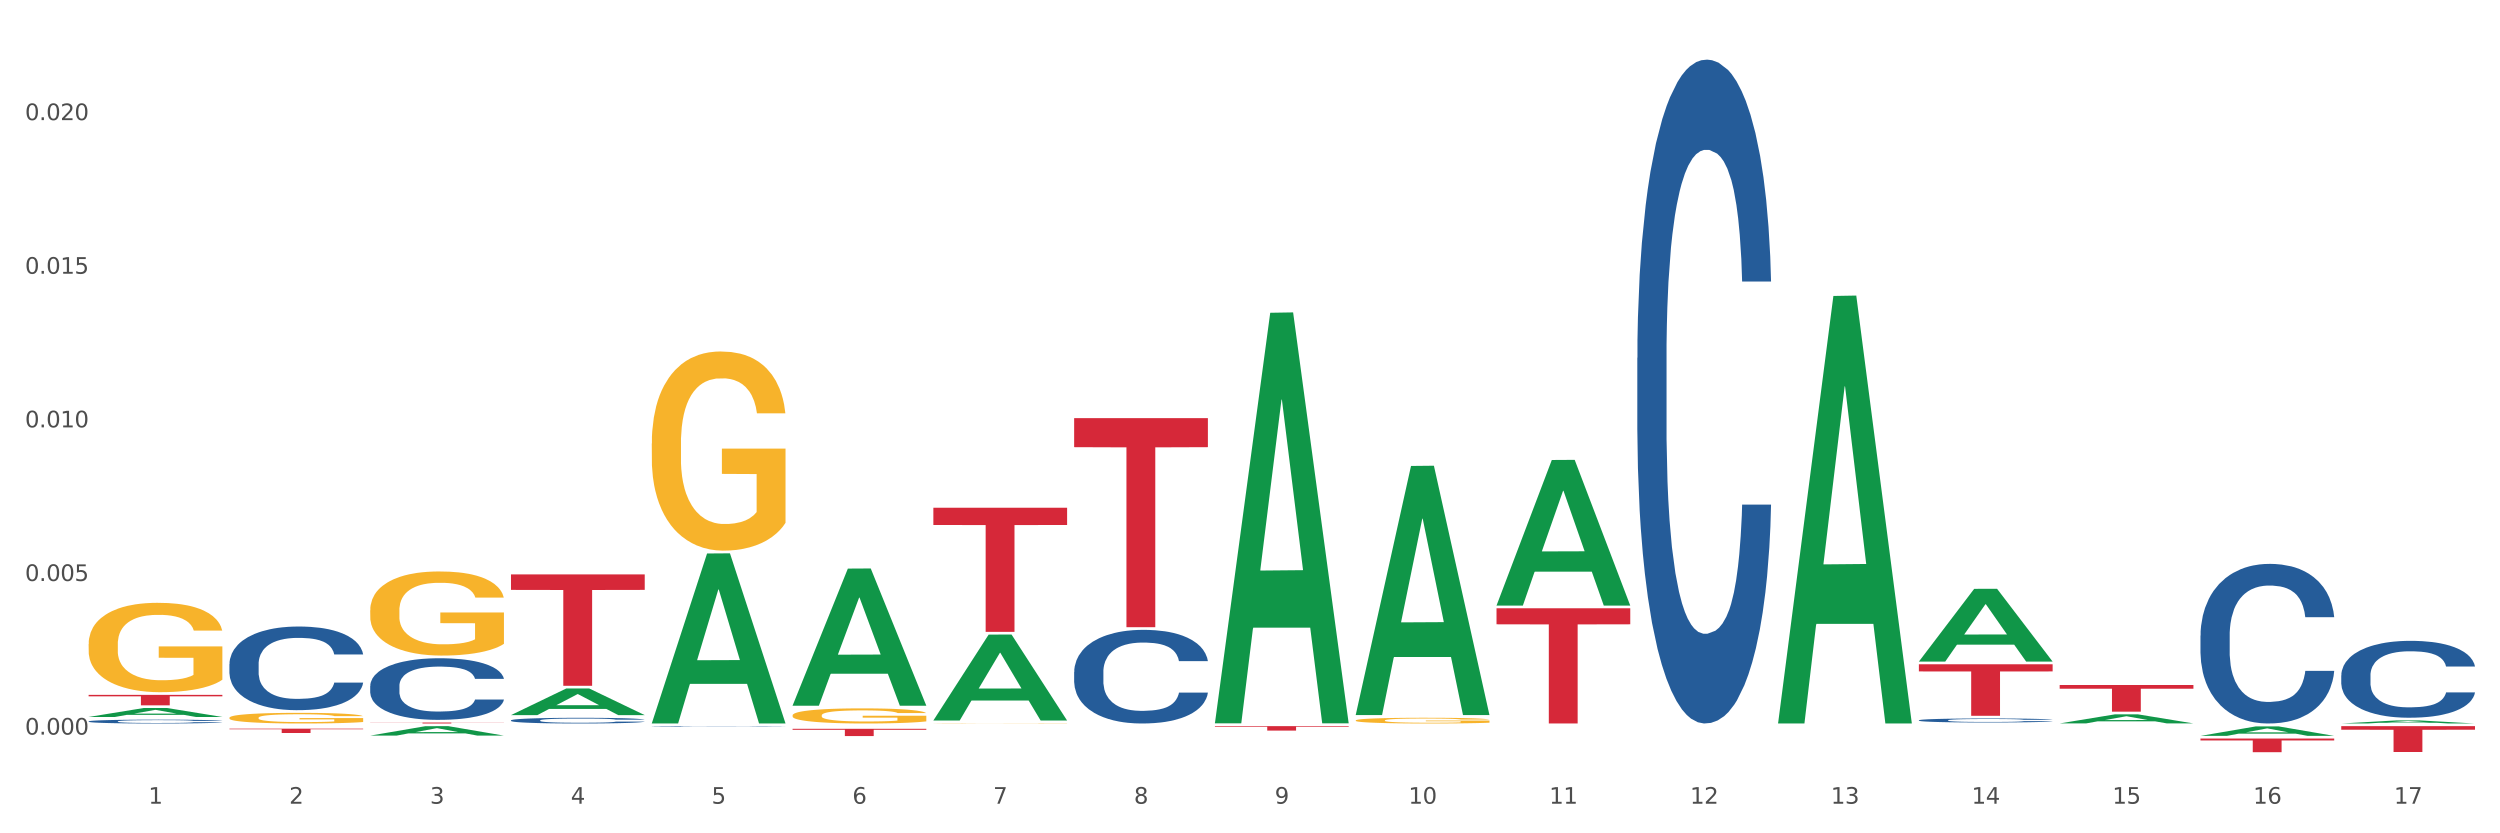 <?xml version="1.0" encoding="utf-8" standalone="no"?>
<!DOCTYPE svg PUBLIC "-//W3C//DTD SVG 1.1//EN"
  "http://www.w3.org/Graphics/SVG/1.1/DTD/svg11.dtd">
<svg xmlns:xlink="http://www.w3.org/1999/xlink" width="1080pt" height="360pt" viewBox="0 0 1080 360" xmlns="http://www.w3.org/2000/svg" version="1.1">
 <rect x="0" y="0" width="1080" height="360" fill="#333333" stroke="none"/>
 <defs>
  <style type="text/css">*{stroke-linejoin: round; stroke-linecap: butt}</style>
 </defs>
 <g id="figure_1">
  <g id="patch_1">
   <path d="M 0 360 
L 1080 360 
L 1080 0 
L 0 0 
z
" style="fill: #ffffff; stroke: #ffffff; stroke-linejoin: miter"/>
  </g>
  <g id="axes_1">
   <g id="matplotlib.axis_1">
    <g id="xtick_1">
     <g id="text_1">
      <!-- 1 -->
      <g style="fill: #4d4d4d" transform="translate(64.119 347.204) scale(0.096 -0.096)">
       <defs>
        <path id="DejaVuSans-31" d="M 794 531 
L 1825 531 
L 1825 4091 
L 703 3866 
L 703 4441 
L 1819 4666 
L 2450 4666 
L 2450 531 
L 3481 531 
L 3481 0 
L 794 0 
L 794 531 
z
" transform="scale(0.016)"/>
       </defs>
       <use xlink:href="#DejaVuSans-31"/>
      </g>
     </g>
    </g>
    <g id="xtick_2">
     <g id="text_2">
      <!-- 2 -->
      <g style="fill: #4d4d4d" transform="translate(124.94 347.204) scale(0.096 -0.096)">
       <defs>
        <path id="DejaVuSans-32" d="M 1228 531 
L 3431 531 
L 3431 0 
L 469 0 
L 469 531 
Q 828 903 1448 1529 
Q 2069 2156 2228 2338 
Q 2531 2678 2651 2914 
Q 2772 3150 2772 3378 
Q 2772 3750 2511 3984 
Q 2250 4219 1831 4219 
Q 1534 4219 1204 4116 
Q 875 4013 500 3803 
L 500 4441 
Q 881 4594 1212 4672 
Q 1544 4750 1819 4750 
Q 2544 4750 2975 4387 
Q 3406 4025 3406 3419 
Q 3406 3131 3298 2873 
Q 3191 2616 2906 2266 
Q 2828 2175 2409 1742 
Q 1991 1309 1228 531 
z
" transform="scale(0.016)"/>
       </defs>
       <use xlink:href="#DejaVuSans-32"/>
      </g>
     </g>
    </g>
    <g id="xtick_3">
     <g id="text_3">
      <!-- 3 -->
      <g style="fill: #4d4d4d" transform="translate(185.761 347.204) scale(0.096 -0.096)">
       <defs>
        <path id="DejaVuSans-33" d="M 2597 2516 
Q 3050 2419 3304 2112 
Q 3559 1806 3559 1356 
Q 3559 666 3084 287 
Q 2609 -91 1734 -91 
Q 1441 -91 1130 -33 
Q 819 25 488 141 
L 488 750 
Q 750 597 1062 519 
Q 1375 441 1716 441 
Q 2309 441 2620 675 
Q 2931 909 2931 1356 
Q 2931 1769 2642 2001 
Q 2353 2234 1838 2234 
L 1294 2234 
L 1294 2753 
L 1863 2753 
Q 2328 2753 2575 2939 
Q 2822 3125 2822 3475 
Q 2822 3834 2567 4026 
Q 2313 4219 1838 4219 
Q 1578 4219 1281 4162 
Q 984 4106 628 3988 
L 628 4550 
Q 988 4650 1302 4700 
Q 1616 4750 1894 4750 
Q 2613 4750 3031 4423 
Q 3450 4097 3450 3541 
Q 3450 3153 3228 2886 
Q 3006 2619 2597 2516 
z
" transform="scale(0.016)"/>
       </defs>
       <use xlink:href="#DejaVuSans-33"/>
      </g>
     </g>
    </g>
    <g id="xtick_4">
     <g id="text_4">
      <!-- 4 -->
      <g style="fill: #4d4d4d" transform="translate(246.582 347.204) scale(0.096 -0.096)">
       <defs>
        <path id="DejaVuSans-34" d="M 2419 4116 
L 825 1625 
L 2419 1625 
L 2419 4116 
z
M 2253 4666 
L 3047 4666 
L 3047 1625 
L 3713 1625 
L 3713 1100 
L 3047 1100 
L 3047 0 
L 2419 0 
L 2419 1100 
L 313 1100 
L 313 1709 
L 2253 4666 
z
" transform="scale(0.016)"/>
       </defs>
       <use xlink:href="#DejaVuSans-34"/>
      </g>
     </g>
    </g>
    <g id="xtick_5">
     <g id="text_5">
      <!-- 5 -->
      <g style="fill: #4d4d4d" transform="translate(307.403 347.204) scale(0.096 -0.096)">
       <defs>
        <path id="DejaVuSans-35" d="M 691 4666 
L 3169 4666 
L 3169 4134 
L 1269 4134 
L 1269 2991 
Q 1406 3038 1543 3061 
Q 1681 3084 1819 3084 
Q 2600 3084 3056 2656 
Q 3513 2228 3513 1497 
Q 3513 744 3044 326 
Q 2575 -91 1722 -91 
Q 1428 -91 1123 -41 
Q 819 9 494 109 
L 494 744 
Q 775 591 1075 516 
Q 1375 441 1709 441 
Q 2250 441 2565 725 
Q 2881 1009 2881 1497 
Q 2881 1984 2565 2268 
Q 2250 2553 1709 2553 
Q 1456 2553 1204 2497 
Q 953 2441 691 2322 
L 691 4666 
z
" transform="scale(0.016)"/>
       </defs>
       <use xlink:href="#DejaVuSans-35"/>
      </g>
     </g>
    </g>
    <g id="xtick_6">
     <g id="text_6">
      <!-- 6 -->
      <g style="fill: #4d4d4d" transform="translate(368.224 347.204) scale(0.096 -0.096)">
       <defs>
        <path id="DejaVuSans-36" d="M 2113 2584 
Q 1688 2584 1439 2293 
Q 1191 2003 1191 1497 
Q 1191 994 1439 701 
Q 1688 409 2113 409 
Q 2538 409 2786 701 
Q 3034 994 3034 1497 
Q 3034 2003 2786 2293 
Q 2538 2584 2113 2584 
z
M 3366 4563 
L 3366 3988 
Q 3128 4100 2886 4159 
Q 2644 4219 2406 4219 
Q 1781 4219 1451 3797 
Q 1122 3375 1075 2522 
Q 1259 2794 1537 2939 
Q 1816 3084 2150 3084 
Q 2853 3084 3261 2657 
Q 3669 2231 3669 1497 
Q 3669 778 3244 343 
Q 2819 -91 2113 -91 
Q 1303 -91 875 529 
Q 447 1150 447 2328 
Q 447 3434 972 4092 
Q 1497 4750 2381 4750 
Q 2619 4750 2861 4703 
Q 3103 4656 3366 4563 
z
" transform="scale(0.016)"/>
       </defs>
       <use xlink:href="#DejaVuSans-36"/>
      </g>
     </g>
    </g>
    <g id="xtick_7">
     <g id="text_7">
      <!-- 7 -->
      <g style="fill: #4d4d4d" transform="translate(429.045 347.204) scale(0.096 -0.096)">
       <defs>
        <path id="DejaVuSans-37" d="M 525 4666 
L 3525 4666 
L 3525 4397 
L 1831 0 
L 1172 0 
L 2766 4134 
L 525 4134 
L 525 4666 
z
" transform="scale(0.016)"/>
       </defs>
       <use xlink:href="#DejaVuSans-37"/>
      </g>
     </g>
    </g>
    <g id="xtick_8">
     <g id="text_8">
      <!-- 8 -->
      <g style="fill: #4d4d4d" transform="translate(489.866 347.204) scale(0.096 -0.096)">
       <defs>
        <path id="DejaVuSans-38" d="M 2034 2216 
Q 1584 2216 1326 1975 
Q 1069 1734 1069 1313 
Q 1069 891 1326 650 
Q 1584 409 2034 409 
Q 2484 409 2743 651 
Q 3003 894 3003 1313 
Q 3003 1734 2745 1975 
Q 2488 2216 2034 2216 
z
M 1403 2484 
Q 997 2584 770 2862 
Q 544 3141 544 3541 
Q 544 4100 942 4425 
Q 1341 4750 2034 4750 
Q 2731 4750 3128 4425 
Q 3525 4100 3525 3541 
Q 3525 3141 3298 2862 
Q 3072 2584 2669 2484 
Q 3125 2378 3379 2068 
Q 3634 1759 3634 1313 
Q 3634 634 3220 271 
Q 2806 -91 2034 -91 
Q 1263 -91 848 271 
Q 434 634 434 1313 
Q 434 1759 690 2068 
Q 947 2378 1403 2484 
z
M 1172 3481 
Q 1172 3119 1398 2916 
Q 1625 2713 2034 2713 
Q 2441 2713 2670 2916 
Q 2900 3119 2900 3481 
Q 2900 3844 2670 4047 
Q 2441 4250 2034 4250 
Q 1625 4250 1398 4047 
Q 1172 3844 1172 3481 
z
" transform="scale(0.016)"/>
       </defs>
       <use xlink:href="#DejaVuSans-38"/>
      </g>
     </g>
    </g>
    <g id="xtick_9">
     <g id="text_9">
      <!-- 9 -->
      <g style="fill: #4d4d4d" transform="translate(550.688 347.204) scale(0.096 -0.096)">
       <defs>
        <path id="DejaVuSans-39" d="M 703 97 
L 703 672 
Q 941 559 1184 500 
Q 1428 441 1663 441 
Q 2288 441 2617 861 
Q 2947 1281 2994 2138 
Q 2813 1869 2534 1725 
Q 2256 1581 1919 1581 
Q 1219 1581 811 2004 
Q 403 2428 403 3163 
Q 403 3881 828 4315 
Q 1253 4750 1959 4750 
Q 2769 4750 3195 4129 
Q 3622 3509 3622 2328 
Q 3622 1225 3098 567 
Q 2575 -91 1691 -91 
Q 1453 -91 1209 -44 
Q 966 3 703 97 
z
M 1959 2075 
Q 2384 2075 2632 2365 
Q 2881 2656 2881 3163 
Q 2881 3666 2632 3958 
Q 2384 4250 1959 4250 
Q 1534 4250 1286 3958 
Q 1038 3666 1038 3163 
Q 1038 2656 1286 2365 
Q 1534 2075 1959 2075 
z
" transform="scale(0.016)"/>
       </defs>
       <use xlink:href="#DejaVuSans-39"/>
      </g>
     </g>
    </g>
    <g id="xtick_10">
     <g id="text_10">
      <!-- 10 -->
      <g style="fill: #4d4d4d" transform="translate(608.455 347.204) scale(0.096 -0.096)">
       <defs>
        <path id="DejaVuSans-30" d="M 2034 4250 
Q 1547 4250 1301 3770 
Q 1056 3291 1056 2328 
Q 1056 1369 1301 889 
Q 1547 409 2034 409 
Q 2525 409 2770 889 
Q 3016 1369 3016 2328 
Q 3016 3291 2770 3770 
Q 2525 4250 2034 4250 
z
M 2034 4750 
Q 2819 4750 3233 4129 
Q 3647 3509 3647 2328 
Q 3647 1150 3233 529 
Q 2819 -91 2034 -91 
Q 1250 -91 836 529 
Q 422 1150 422 2328 
Q 422 3509 836 4129 
Q 1250 4750 2034 4750 
z
" transform="scale(0.016)"/>
       </defs>
       <use xlink:href="#DejaVuSans-31"/>
       <use xlink:href="#DejaVuSans-30" transform="translate(63.623 0)"/>
      </g>
     </g>
    </g>
    <g id="xtick_11">
     <g id="text_11">
      <!-- 11 -->
      <g style="fill: #4d4d4d" transform="translate(669.276 347.204) scale(0.096 -0.096)">
       <use xlink:href="#DejaVuSans-31"/>
       <use xlink:href="#DejaVuSans-31" transform="translate(63.623 0)"/>
      </g>
     </g>
    </g>
    <g id="xtick_12">
     <g id="text_12">
      <!-- 12 -->
      <g style="fill: #4d4d4d" transform="translate(730.097 347.204) scale(0.096 -0.096)">
       <use xlink:href="#DejaVuSans-31"/>
       <use xlink:href="#DejaVuSans-32" transform="translate(63.623 0)"/>
      </g>
     </g>
    </g>
    <g id="xtick_13">
     <g id="text_13">
      <!-- 13 -->
      <g style="fill: #4d4d4d" transform="translate(790.918 347.204) scale(0.096 -0.096)">
       <use xlink:href="#DejaVuSans-31"/>
       <use xlink:href="#DejaVuSans-33" transform="translate(63.623 0)"/>
      </g>
     </g>
    </g>
    <g id="xtick_14">
     <g id="text_14">
      <!-- 14 -->
      <g style="fill: #4d4d4d" transform="translate(851.739 347.204) scale(0.096 -0.096)">
       <use xlink:href="#DejaVuSans-31"/>
       <use xlink:href="#DejaVuSans-34" transform="translate(63.623 0)"/>
      </g>
     </g>
    </g>
    <g id="xtick_15">
     <g id="text_15">
      <!-- 15 -->
      <g style="fill: #4d4d4d" transform="translate(912.56 347.204) scale(0.096 -0.096)">
       <use xlink:href="#DejaVuSans-31"/>
       <use xlink:href="#DejaVuSans-35" transform="translate(63.623 0)"/>
      </g>
     </g>
    </g>
    <g id="xtick_16">
     <g id="text_16">
      <!-- 16 -->
      <g style="fill: #4d4d4d" transform="translate(973.381 347.204) scale(0.096 -0.096)">
       <use xlink:href="#DejaVuSans-31"/>
       <use xlink:href="#DejaVuSans-36" transform="translate(63.623 0)"/>
      </g>
     </g>
    </g>
    <g id="xtick_17">
     <g id="text_17">
      <!-- 17 -->
      <g style="fill: #4d4d4d" transform="translate(1034.202 347.204) scale(0.096 -0.096)">
       <use xlink:href="#DejaVuSans-31"/>
       <use xlink:href="#DejaVuSans-37" transform="translate(63.623 0)"/>
      </g>
     </g>
    </g>
    <g id="xtick_18"/>
    <g id="xtick_19"/>
    <g id="xtick_20"/>
    <g id="xtick_21"/>
    <g id="xtick_22"/>
    <g id="xtick_23"/>
    <g id="xtick_24"/>
    <g id="xtick_25"/>
    <g id="xtick_26"/>
    <g id="xtick_27"/>
    <g id="xtick_28"/>
    <g id="xtick_29"/>
    <g id="xtick_30"/>
    <g id="xtick_31"/>
    <g id="xtick_32"/>
    <g id="xtick_33"/>
   </g>
   <g id="matplotlib.axis_2">
    <g id="ytick_1">
     <g id="text_18">
      <!-- 0.000 -->
      <g style="fill: #4d4d4d" transform="translate(10.8 317.349) scale(0.096 -0.096)">
       <defs>
        <path id="DejaVuSans-2e" d="M 684 794 
L 1344 794 
L 1344 0 
L 684 0 
L 684 794 
z
" transform="scale(0.016)"/>
       </defs>
       <use xlink:href="#DejaVuSans-30"/>
       <use xlink:href="#DejaVuSans-2e" transform="translate(63.623 0)"/>
       <use xlink:href="#DejaVuSans-30" transform="translate(95.41 0)"/>
       <use xlink:href="#DejaVuSans-30" transform="translate(159.033 0)"/>
       <use xlink:href="#DejaVuSans-30" transform="translate(222.656 0)"/>
      </g>
     </g>
    </g>
    <g id="ytick_2">
     <g id="text_19">
      <!-- 0.005 -->
      <g style="fill: #4d4d4d" transform="translate(10.8 250.986) scale(0.096 -0.096)">
       <use xlink:href="#DejaVuSans-30"/>
       <use xlink:href="#DejaVuSans-2e" transform="translate(63.623 0)"/>
       <use xlink:href="#DejaVuSans-30" transform="translate(95.41 0)"/>
       <use xlink:href="#DejaVuSans-30" transform="translate(159.033 0)"/>
       <use xlink:href="#DejaVuSans-35" transform="translate(222.656 0)"/>
      </g>
     </g>
    </g>
    <g id="ytick_3">
     <g id="text_20">
      <!-- 0.010 -->
      <g style="fill: #4d4d4d" transform="translate(10.8 184.623) scale(0.096 -0.096)">
       <use xlink:href="#DejaVuSans-30"/>
       <use xlink:href="#DejaVuSans-2e" transform="translate(63.623 0)"/>
       <use xlink:href="#DejaVuSans-30" transform="translate(95.41 0)"/>
       <use xlink:href="#DejaVuSans-31" transform="translate(159.033 0)"/>
       <use xlink:href="#DejaVuSans-30" transform="translate(222.656 0)"/>
      </g>
     </g>
    </g>
    <g id="ytick_4">
     <g id="text_21">
      <!-- 0.015 -->
      <g style="fill: #4d4d4d" transform="translate(10.8 118.26) scale(0.096 -0.096)">
       <use xlink:href="#DejaVuSans-30"/>
       <use xlink:href="#DejaVuSans-2e" transform="translate(63.623 0)"/>
       <use xlink:href="#DejaVuSans-30" transform="translate(95.41 0)"/>
       <use xlink:href="#DejaVuSans-31" transform="translate(159.033 0)"/>
       <use xlink:href="#DejaVuSans-35" transform="translate(222.656 0)"/>
      </g>
     </g>
    </g>
    <g id="ytick_5">
     <g id="text_22">
      <!-- 0.020 -->
      <g style="fill: #4d4d4d" transform="translate(10.8 51.896) scale(0.096 -0.096)">
       <use xlink:href="#DejaVuSans-30"/>
       <use xlink:href="#DejaVuSans-2e" transform="translate(63.623 0)"/>
       <use xlink:href="#DejaVuSans-30" transform="translate(95.41 0)"/>
       <use xlink:href="#DejaVuSans-32" transform="translate(159.033 0)"/>
       <use xlink:href="#DejaVuSans-30" transform="translate(222.656 0)"/>
      </g>
     </g>
    </g>
    <g id="ytick_6"/>
    <g id="ytick_7"/>
    <g id="ytick_8"/>
    <g id="ytick_9"/>
   </g>
   <g id="PolyCollection_1">
    <path d="M 38.283 309.723 
L 38.343 309.719 
L 62.169 305.846 
L 72.058 305.842 
L 96.063 309.73 
L 84.626 309.73 
L 79.444 308.825 
L 54.843 308.825 
L 54.664 308.839 
L 49.66 309.73 
L 38.283 309.73 
L 38.283 309.723 
L 57.94 308.284 
L 76.346 308.281 
L 67.233 306.671 
L 67.113 306.663 
L 66.994 306.674 
L 57.881 308.281 
L 57.94 308.284 
L 38.283 309.723 
z
" clip-path="url(#p069eec6858)" style="fill: #109648"/>
    <path d="M 281.567 191.597 
L 281.635 191.519 
L 281.635 188.69 
L 281.772 186.254 
L 282.454 180.36 
L 283.477 175.488 
L 284.228 172.894 
L 284.978 170.773 
L 285.865 168.651 
L 286.956 166.451 
L 288.935 163.229 
L 290.163 161.579 
L 291.663 159.85 
L 294.392 157.335 
L 296.37 155.921 
L 298.417 154.742 
L 301.76 153.327 
L 303.943 152.699 
L 306.262 152.227 
L 309.059 151.913 
L 311.174 151.834 
L 315.812 152.07 
L 319.769 152.777 
L 321.679 153.327 
L 324.135 154.27 
L 325.431 154.899 
L 327.546 156.156 
L 329.729 157.807 
L 331.229 159.221 
L 333.481 161.893 
L 335.186 164.565 
L 336.755 167.865 
L 337.574 170.144 
L 338.188 172.266 
L 338.733 174.702 
L 339.279 178.552 
L 327 178.552 
L 326.522 175.802 
L 325.772 173.209 
L 324.681 170.694 
L 323.726 169.122 
L 322.088 167.158 
L 320.588 165.901 
L 319.019 164.958 
L 317.108 164.172 
L 315.608 163.779 
L 313.493 163.465 
L 309.332 163.543 
L 306.535 164.172 
L 304.625 164.958 
L 303.397 165.665 
L 302.305 166.451 
L 301.077 167.551 
L 299.645 169.201 
L 298.622 170.694 
L 297.598 172.58 
L 296.78 174.466 
L 296.029 176.666 
L 295.415 179.024 
L 294.938 181.46 
L 294.529 184.446 
L 294.187 189.397 
L 294.187 200.163 
L 294.324 202.599 
L 294.665 205.821 
L 295.074 208.257 
L 295.756 211.164 
L 296.37 213.129 
L 297.53 215.958 
L 298.826 218.315 
L 299.849 219.809 
L 300.873 221.066 
L 302.646 222.795 
L 304.625 224.209 
L 306.33 225.074 
L 308.649 225.859 
L 310.218 226.174 
L 311.583 226.331 
L 314.925 226.331 
L 317.313 226.095 
L 319.974 225.545 
L 322.02 224.838 
L 323.726 223.973 
L 325.636 222.559 
L 326.863 221.223 
L 326.863 204.799 
L 311.856 204.721 
L 311.856 193.798 
L 339.347 193.798 
L 339.347 225.859 
L 338.188 227.51 
L 336.891 229.003 
L 335.527 230.339 
L 333.481 231.989 
L 331.025 233.561 
L 328.842 234.661 
L 326.522 235.604 
L 323.794 236.468 
L 320.246 237.254 
L 318.063 237.568 
L 315.335 237.804 
L 312.129 237.883 
L 309.332 237.725 
L 306.603 237.333 
L 303.738 236.625 
L 300.941 235.604 
L 298.826 234.582 
L 296.711 233.325 
L 294.46 231.675 
L 292.687 230.103 
L 291.322 228.688 
L 289.822 226.881 
L 288.184 224.524 
L 286.956 222.402 
L 285.865 220.201 
L 284.705 217.372 
L 283.887 214.936 
L 283.068 211.872 
L 282.591 209.593 
L 282.045 206.057 
L 281.635 201.106 
L 281.567 191.597 
z
" clip-path="url(#p069eec6858)" style="fill: #f7b32b"/>
    <path d="M 342.388 309.036 
L 342.457 309.03 
L 342.457 308.815 
L 342.593 308.63 
L 343.275 308.182 
L 344.298 307.812 
L 345.049 307.616 
L 345.799 307.454 
L 346.686 307.293 
L 347.777 307.126 
L 349.756 306.882 
L 350.984 306.756 
L 352.484 306.625 
L 355.213 306.434 
L 357.191 306.327 
L 359.238 306.237 
L 362.581 306.13 
L 364.764 306.082 
L 367.083 306.046 
L 369.88 306.022 
L 371.995 306.016 
L 376.633 306.034 
L 380.59 306.088 
L 382.5 306.13 
L 384.956 306.201 
L 386.252 306.249 
L 388.367 306.345 
L 390.55 306.47 
L 392.05 306.577 
L 394.302 306.78 
L 396.007 306.983 
L 397.576 307.234 
L 398.395 307.407 
L 399.009 307.568 
L 399.554 307.753 
L 400.1 308.045 
L 387.821 308.045 
L 387.343 307.836 
L 386.593 307.639 
L 385.502 307.448 
L 384.547 307.329 
L 382.909 307.18 
L 381.409 307.084 
L 379.84 307.013 
L 377.929 306.953 
L 376.429 306.923 
L 374.314 306.9 
L 370.153 306.905 
L 367.356 306.953 
L 365.446 307.013 
L 364.218 307.067 
L 363.126 307.126 
L 361.898 307.21 
L 360.466 307.335 
L 359.443 307.448 
L 358.419 307.592 
L 357.601 307.735 
L 356.85 307.902 
L 356.236 308.081 
L 355.759 308.266 
L 355.35 308.493 
L 355.009 308.869 
L 355.009 309.686 
L 355.145 309.871 
L 355.486 310.116 
L 355.895 310.301 
L 356.577 310.521 
L 357.191 310.67 
L 358.351 310.885 
L 359.647 311.064 
L 360.671 311.178 
L 361.694 311.273 
L 363.467 311.404 
L 365.446 311.512 
L 367.151 311.577 
L 369.471 311.637 
L 371.04 311.661 
L 372.404 311.673 
L 375.747 311.673 
L 378.134 311.655 
L 380.795 311.613 
L 382.841 311.559 
L 384.547 311.494 
L 386.457 311.386 
L 387.685 311.285 
L 387.685 310.038 
L 372.677 310.032 
L 372.677 309.203 
L 400.168 309.203 
L 400.168 311.637 
L 399.009 311.762 
L 397.712 311.876 
L 396.348 311.977 
L 394.302 312.102 
L 391.846 312.222 
L 389.663 312.305 
L 387.343 312.377 
L 384.615 312.443 
L 381.067 312.502 
L 378.885 312.526 
L 376.156 312.544 
L 372.95 312.55 
L 370.153 312.538 
L 367.424 312.508 
L 364.559 312.454 
L 361.762 312.377 
L 359.647 312.299 
L 357.533 312.204 
L 355.281 312.079 
L 353.508 311.959 
L 352.143 311.852 
L 350.643 311.715 
L 349.005 311.536 
L 347.777 311.375 
L 346.686 311.207 
L 345.526 310.993 
L 344.708 310.808 
L 343.889 310.575 
L 343.412 310.402 
L 342.866 310.133 
L 342.457 309.758 
L 342.388 309.036 
z
" clip-path="url(#p069eec6858)" style="fill: #f7b32b"/>
    <path d="M 403.209 312.485 
L 403.278 312.484 
L 403.278 312.48 
L 403.414 312.477 
L 404.096 312.469 
L 405.119 312.462 
L 405.87 312.458 
L 406.62 312.455 
L 407.507 312.452 
L 408.599 312.449 
L 410.577 312.444 
L 411.805 312.442 
L 413.306 312.44 
L 416.034 312.436 
L 418.013 312.434 
L 420.059 312.432 
L 423.402 312.43 
L 425.585 312.43 
L 427.904 312.429 
L 430.701 312.428 
L 432.816 312.428 
L 437.454 312.429 
L 441.411 312.43 
L 443.321 312.43 
L 445.777 312.432 
L 447.073 312.433 
L 449.188 312.434 
L 451.371 312.437 
L 452.872 312.439 
L 455.123 312.443 
L 456.828 312.446 
L 458.397 312.451 
L 459.216 312.454 
L 459.83 312.457 
L 460.375 312.461 
L 460.921 312.466 
L 448.642 312.466 
L 448.165 312.462 
L 447.414 312.459 
L 446.323 312.455 
L 445.368 312.453 
L 443.73 312.45 
L 442.23 312.448 
L 440.661 312.447 
L 438.751 312.446 
L 437.25 312.445 
L 435.135 312.445 
L 430.974 312.445 
L 428.177 312.446 
L 426.267 312.447 
L 425.039 312.448 
L 423.947 312.449 
L 422.72 312.451 
L 421.287 312.453 
L 420.264 312.455 
L 419.24 312.458 
L 418.422 312.46 
L 417.671 312.463 
L 417.057 312.467 
L 416.58 312.47 
L 416.171 312.474 
L 415.83 312.481 
L 415.83 312.497 
L 415.966 312.5 
L 416.307 312.505 
L 416.716 312.508 
L 417.399 312.512 
L 418.013 312.515 
L 419.172 312.519 
L 420.468 312.522 
L 421.492 312.524 
L 422.515 312.526 
L 424.289 312.529 
L 426.267 312.531 
L 427.972 312.532 
L 430.292 312.533 
L 431.861 312.533 
L 433.225 312.534 
L 436.568 312.534 
L 438.955 312.533 
L 441.616 312.533 
L 443.662 312.532 
L 445.368 312.53 
L 447.278 312.528 
L 448.506 312.526 
L 448.506 312.503 
L 433.498 312.503 
L 433.498 312.488 
L 460.989 312.488 
L 460.989 312.533 
L 459.83 312.535 
L 458.534 312.537 
L 457.169 312.539 
L 455.123 312.542 
L 452.667 312.544 
L 450.484 312.545 
L 448.165 312.547 
L 445.436 312.548 
L 441.889 312.549 
L 439.706 312.55 
L 436.977 312.55 
L 433.771 312.55 
L 430.974 312.55 
L 428.245 312.549 
L 425.38 312.548 
L 422.583 312.547 
L 420.468 312.545 
L 418.354 312.544 
L 416.102 312.541 
L 414.329 312.539 
L 412.964 312.537 
L 411.464 312.534 
L 409.826 312.531 
L 408.599 312.528 
L 407.507 312.525 
L 406.347 312.521 
L 405.529 312.518 
L 404.71 312.513 
L 404.233 312.51 
L 403.687 312.505 
L 403.278 312.498 
L 403.209 312.485 
z
" clip-path="url(#p069eec6858)" style="fill: #f7b32b"/>
    <path d="M 585.673 311.218 
L 585.741 311.215 
L 585.741 311.134 
L 585.877 311.064 
L 586.559 310.894 
L 587.583 310.754 
L 588.333 310.679 
L 589.083 310.618 
L 589.97 310.557 
L 591.062 310.494 
L 593.04 310.401 
L 594.268 310.354 
L 595.769 310.304 
L 598.497 310.231 
L 600.476 310.191 
L 602.522 310.157 
L 605.865 310.116 
L 608.048 310.098 
L 610.367 310.084 
L 613.164 310.075 
L 615.279 310.073 
L 619.918 310.08 
L 623.874 310.1 
L 625.784 310.116 
L 628.24 310.143 
L 629.536 310.161 
L 631.651 310.198 
L 633.834 310.245 
L 635.335 310.286 
L 637.586 310.363 
L 639.291 310.44 
L 640.86 310.535 
L 641.679 310.6 
L 642.293 310.661 
L 642.839 310.731 
L 643.384 310.842 
L 631.105 310.842 
L 630.628 310.763 
L 629.877 310.688 
L 628.786 310.616 
L 627.831 310.571 
L 626.194 310.514 
L 624.693 310.478 
L 623.124 310.451 
L 621.214 310.428 
L 619.713 310.417 
L 617.598 310.408 
L 613.437 310.41 
L 610.64 310.428 
L 608.73 310.451 
L 607.502 310.471 
L 606.411 310.494 
L 605.183 310.526 
L 603.75 310.573 
L 602.727 310.616 
L 601.704 310.67 
L 600.885 310.725 
L 600.135 310.788 
L 599.521 310.856 
L 599.043 310.926 
L 598.634 311.012 
L 598.293 311.154 
L 598.293 311.464 
L 598.429 311.534 
L 598.77 311.627 
L 599.18 311.697 
L 599.862 311.781 
L 600.476 311.837 
L 601.635 311.919 
L 602.932 311.987 
L 603.955 312.03 
L 604.978 312.066 
L 606.752 312.116 
L 608.73 312.156 
L 610.435 312.181 
L 612.755 312.204 
L 614.324 312.213 
L 615.688 312.217 
L 619.031 312.217 
L 621.418 312.211 
L 624.079 312.195 
L 626.125 312.174 
L 627.831 312.15 
L 629.741 312.109 
L 630.969 312.07 
L 630.969 311.598 
L 615.961 311.595 
L 615.961 311.281 
L 643.453 311.281 
L 643.453 312.204 
L 642.293 312.251 
L 640.997 312.294 
L 639.632 312.333 
L 637.586 312.38 
L 635.13 312.426 
L 632.947 312.457 
L 630.628 312.484 
L 627.899 312.509 
L 624.352 312.532 
L 622.169 312.541 
L 619.44 312.548 
L 616.234 312.55 
L 613.437 312.545 
L 610.708 312.534 
L 607.843 312.514 
L 605.046 312.484 
L 602.932 312.455 
L 600.817 312.419 
L 598.566 312.371 
L 596.792 312.326 
L 595.428 312.285 
L 593.927 312.233 
L 592.29 312.165 
L 591.062 312.104 
L 589.97 312.041 
L 588.811 311.96 
L 587.992 311.889 
L 587.173 311.801 
L 586.696 311.736 
L 586.15 311.634 
L 585.741 311.491 
L 585.673 311.218 
z
" clip-path="url(#p069eec6858)" style="fill: #f7b32b"/>
    <path d="M 1011.42 291.767 
L 1011.488 291.737 
L 1011.488 290.888 
L 1011.693 289.735 
L 1012.444 287.611 
L 1013.401 286.003 
L 1015.04 284.122 
L 1015.928 283.334 
L 1017.089 282.454 
L 1019.479 281.028 
L 1022.211 279.814 
L 1024.123 279.147 
L 1025.558 278.722 
L 1028.768 277.964 
L 1030.612 277.63 
L 1032.524 277.357 
L 1034.163 277.175 
L 1036.895 276.963 
L 1039.081 276.872 
L 1041.608 276.841 
L 1043.725 276.872 
L 1046.525 276.993 
L 1050.623 277.357 
L 1052.194 277.569 
L 1054.311 277.934 
L 1056.497 278.419 
L 1058.272 278.904 
L 1060.321 279.602 
L 1062.439 280.512 
L 1064.487 281.665 
L 1065.922 282.727 
L 1067.083 283.849 
L 1068.107 285.215 
L 1068.859 286.701 
L 1069.2 287.945 
L 1056.701 287.945 
L 1056.36 286.822 
L 1055.677 285.609 
L 1054.994 284.79 
L 1054.243 284.122 
L 1053.082 283.364 
L 1052.057 282.879 
L 1050.35 282.302 
L 1048.779 281.938 
L 1047.481 281.726 
L 1045.91 281.544 
L 1042.564 281.362 
L 1040.173 281.362 
L 1038.671 281.422 
L 1036.827 281.574 
L 1035.256 281.786 
L 1033.412 282.15 
L 1031.978 282.545 
L 1030.543 283.061 
L 1029.724 283.425 
L 1028.494 284.092 
L 1027.675 284.638 
L 1026.582 285.579 
L 1025.967 286.246 
L 1024.875 287.975 
L 1024.397 289.249 
L 1024.192 290.129 
L 1024.055 291.1 
L 1024.055 295.833 
L 1024.465 297.956 
L 1024.806 298.867 
L 1025.353 299.898 
L 1026.377 301.233 
L 1027.88 302.537 
L 1029.451 303.478 
L 1030.748 304.054 
L 1031.978 304.479 
L 1033.207 304.813 
L 1034.71 305.116 
L 1035.939 305.298 
L 1037.783 305.48 
L 1039.969 305.571 
L 1041.676 305.571 
L 1045.159 305.419 
L 1046.73 305.268 
L 1048.233 305.055 
L 1049.872 304.722 
L 1051.169 304.358 
L 1051.921 304.085 
L 1053.15 303.508 
L 1054.106 302.901 
L 1054.926 302.204 
L 1055.472 301.597 
L 1056.087 300.687 
L 1056.565 299.655 
L 1056.701 299.109 
L 1069.2 299.109 
L 1068.927 300.201 
L 1068.449 301.263 
L 1067.493 302.689 
L 1066.741 303.508 
L 1065.58 304.509 
L 1064.351 305.359 
L 1062.643 306.299 
L 1061.073 306.997 
L 1059.433 307.604 
L 1057.658 308.15 
L 1054.448 308.908 
L 1053.287 309.121 
L 1050.828 309.485 
L 1048.916 309.697 
L 1046.115 309.909 
L 1043.247 310.031 
L 1040.242 310.061 
L 1037.578 310 
L 1034.641 309.818 
L 1032.797 309.636 
L 1030.748 309.363 
L 1028.358 308.939 
L 1026.104 308.423 
L 1023.987 307.816 
L 1022.006 307.118 
L 1020.162 306.33 
L 1017.772 305.025 
L 1015.996 303.751 
L 1014.698 302.568 
L 1013.81 301.567 
L 1012.923 300.292 
L 1012.444 299.413 
L 1011.693 297.289 
L 1011.42 295.317 
L 1011.42 291.767 
z
" clip-path="url(#p069eec6858)" style="fill: #255c99"/>
    <path d="M 1011.42 313.702 
L 1069.2 313.702 
L 1069.2 315.253 
L 1046.471 315.263 
L 1046.471 324.863 
L 1034.012 324.863 
L 1034.012 315.263 
L 1011.42 315.253 
L 1011.42 313.712 
L 1011.42 313.702 
z
" clip-path="url(#p069eec6858)" style="fill: #d62839"/>
    <path d="M 950.599 319.058 
L 1008.379 319.058 
L 1008.379 319.877 
L 985.65 319.883 
L 985.65 324.95 
L 973.191 324.95 
L 973.191 319.883 
L 950.599 319.877 
L 950.599 319.064 
L 950.599 319.058 
z
" clip-path="url(#p069eec6858)" style="fill: #d62839"/>
    <path d="M 889.778 295.921 
L 947.558 295.921 
L 947.558 297.522 
L 924.829 297.533 
L 924.829 307.438 
L 912.37 307.438 
L 912.37 297.533 
L 889.778 297.522 
L 889.778 295.932 
L 889.778 295.921 
z
" clip-path="url(#p069eec6858)" style="fill: #d62839"/>
    <path d="M 828.957 286.964 
L 886.737 286.964 
L 886.737 290.057 
L 864.008 290.078 
L 864.008 309.222 
L 851.549 309.222 
L 851.549 290.078 
L 828.957 290.057 
L 828.957 286.985 
L 828.957 286.964 
z
" clip-path="url(#p069eec6858)" style="fill: #d62839"/>
    <path d="M 646.494 262.78 
L 704.274 262.78 
L 704.274 269.697 
L 681.545 269.743 
L 681.545 312.55 
L 669.085 312.55 
L 669.085 269.743 
L 646.494 269.697 
L 646.494 262.827 
L 646.494 262.78 
z
" clip-path="url(#p069eec6858)" style="fill: #d62839"/>
    <path d="M 524.851 313.702 
L 582.632 313.702 
L 582.632 313.97 
L 559.903 313.972 
L 559.903 315.633 
L 547.443 315.633 
L 547.443 313.972 
L 524.851 313.97 
L 524.851 313.704 
L 524.851 313.702 
z
" clip-path="url(#p069eec6858)" style="fill: #d62839"/>
    <path d="M 464.03 180.623 
L 521.81 180.623 
L 521.81 193.175 
L 499.082 193.259 
L 499.082 270.943 
L 486.622 270.943 
L 486.622 193.259 
L 464.03 193.175 
L 464.03 180.708 
L 464.03 180.623 
z
" clip-path="url(#p069eec6858)" style="fill: #d62839"/>
    <path d="M 159.925 263.664 
L 159.993 263.631 
L 159.993 262.436 
L 160.13 261.407 
L 160.812 258.918 
L 161.835 256.86 
L 162.586 255.765 
L 163.336 254.869 
L 164.223 253.973 
L 165.314 253.044 
L 167.293 251.683 
L 168.52 250.986 
L 170.021 250.256 
L 172.75 249.194 
L 174.728 248.597 
L 176.775 248.099 
L 180.117 247.501 
L 182.3 247.236 
L 184.62 247.037 
L 187.417 246.904 
L 189.531 246.871 
L 194.17 246.97 
L 198.127 247.269 
L 200.037 247.501 
L 202.493 247.9 
L 203.789 248.165 
L 205.904 248.696 
L 208.087 249.393 
L 209.587 249.99 
L 211.838 251.119 
L 213.544 252.247 
L 215.113 253.641 
L 215.931 254.604 
L 216.545 255.5 
L 217.091 256.529 
L 217.637 258.155 
L 205.358 258.155 
L 204.88 256.993 
L 204.13 255.898 
L 203.038 254.836 
L 202.083 254.172 
L 200.446 253.342 
L 198.945 252.811 
L 197.376 252.413 
L 195.466 252.081 
L 193.966 251.915 
L 191.851 251.783 
L 187.69 251.816 
L 184.893 252.081 
L 182.983 252.413 
L 181.755 252.712 
L 180.663 253.044 
L 179.435 253.508 
L 178.003 254.205 
L 176.979 254.836 
L 175.956 255.632 
L 175.138 256.429 
L 174.387 257.358 
L 173.773 258.354 
L 173.296 259.383 
L 172.886 260.644 
L 172.545 262.735 
L 172.545 267.281 
L 172.682 268.31 
L 173.023 269.671 
L 173.432 270.7 
L 174.114 271.928 
L 174.728 272.757 
L 175.888 273.952 
L 177.184 274.948 
L 178.207 275.578 
L 179.231 276.109 
L 181.004 276.839 
L 182.983 277.437 
L 184.688 277.802 
L 187.007 278.134 
L 188.576 278.267 
L 189.941 278.333 
L 193.283 278.333 
L 195.671 278.233 
L 198.331 278.001 
L 200.378 277.702 
L 202.083 277.337 
L 203.993 276.74 
L 205.221 276.176 
L 205.221 269.239 
L 190.214 269.206 
L 190.214 264.593 
L 217.705 264.593 
L 217.705 278.134 
L 216.545 278.831 
L 215.249 279.461 
L 213.885 280.026 
L 211.838 280.722 
L 209.383 281.386 
L 207.2 281.851 
L 204.88 282.249 
L 202.152 282.614 
L 198.604 282.946 
L 196.421 283.079 
L 193.693 283.178 
L 190.486 283.212 
L 187.69 283.145 
L 184.961 282.979 
L 182.096 282.681 
L 179.299 282.249 
L 177.184 281.818 
L 175.069 281.287 
L 172.818 280.59 
L 171.045 279.926 
L 169.68 279.329 
L 168.179 278.565 
L 166.542 277.57 
L 165.314 276.674 
L 164.223 275.744 
L 163.063 274.55 
L 162.245 273.521 
L 161.426 272.226 
L 160.948 271.264 
L 160.403 269.77 
L 159.993 267.68 
L 159.925 263.664 
z
" clip-path="url(#p069eec6858)" style="fill: #f7b32b"/>
    <path d="M 403.209 219.334 
L 460.989 219.334 
L 460.989 226.786 
L 438.261 226.837 
L 438.261 272.961 
L 425.801 272.961 
L 425.801 226.837 
L 403.209 226.786 
L 403.209 219.384 
L 403.209 219.334 
z
" clip-path="url(#p069eec6858)" style="fill: #d62839"/>
    <path d="M 220.746 248.145 
L 278.526 248.145 
L 278.526 254.832 
L 255.798 254.877 
L 255.798 296.258 
L 243.338 296.258 
L 243.338 254.877 
L 220.746 254.832 
L 220.746 248.191 
L 220.746 248.145 
z
" clip-path="url(#p069eec6858)" style="fill: #d62839"/>
    <path d="M 159.925 312.13 
L 217.705 312.13 
L 217.705 312.189 
L 194.977 312.189 
L 194.977 312.55 
L 182.517 312.55 
L 182.517 312.189 
L 159.925 312.189 
L 159.925 312.131 
L 159.925 312.13 
z
" clip-path="url(#p069eec6858)" style="fill: #d62839"/>
    <path d="M 99.104 314.786 
L 156.884 314.786 
L 156.884 315.047 
L 134.155 315.049 
L 134.155 316.66 
L 121.696 316.66 
L 121.696 315.049 
L 99.104 315.047 
L 99.104 314.788 
L 99.104 314.786 
z
" clip-path="url(#p069eec6858)" style="fill: #d62839"/>
    <path d="M 38.283 300.182 
L 96.063 300.182 
L 96.063 300.808 
L 73.334 300.812 
L 73.334 304.69 
L 60.875 304.69 
L 60.875 300.812 
L 38.283 300.808 
L 38.283 300.186 
L 38.283 300.182 
z
" clip-path="url(#p069eec6858)" style="fill: #d62839"/>
    <path d="M 38.283 311.631 
L 38.351 311.63 
L 38.351 311.587 
L 38.556 311.529 
L 39.307 311.423 
L 40.264 311.342 
L 41.903 311.248 
L 42.791 311.208 
L 43.952 311.164 
L 46.342 311.092 
L 49.074 311.031 
L 50.986 310.998 
L 52.421 310.976 
L 55.631 310.938 
L 57.475 310.922 
L 59.387 310.908 
L 61.026 310.899 
L 63.758 310.888 
L 65.944 310.884 
L 68.471 310.882 
L 70.588 310.884 
L 73.388 310.89 
L 77.486 310.908 
L 79.057 310.919 
L 81.174 310.937 
L 83.36 310.961 
L 85.135 310.986 
L 87.184 311.021 
L 89.302 311.066 
L 91.35 311.124 
L 92.785 311.178 
L 93.946 311.234 
L 94.97 311.302 
L 95.722 311.377 
L 96.063 311.44 
L 83.564 311.44 
L 83.223 311.383 
L 82.54 311.322 
L 81.857 311.281 
L 81.106 311.248 
L 79.945 311.209 
L 78.92 311.185 
L 77.213 311.156 
L 75.642 311.138 
L 74.344 311.127 
L 72.773 311.118 
L 69.427 311.109 
L 67.036 311.109 
L 65.534 311.112 
L 63.69 311.12 
L 62.119 311.13 
L 60.275 311.149 
L 58.841 311.168 
L 57.406 311.194 
L 56.587 311.213 
L 55.357 311.246 
L 54.538 311.273 
L 53.445 311.321 
L 52.83 311.354 
L 51.738 311.441 
L 51.26 311.505 
L 51.055 311.549 
L 50.918 311.598 
L 50.918 311.836 
L 51.328 311.942 
L 51.669 311.988 
L 52.216 312.04 
L 53.24 312.107 
L 54.743 312.172 
L 56.314 312.219 
L 57.611 312.248 
L 58.841 312.27 
L 60.07 312.286 
L 61.573 312.302 
L 62.802 312.311 
L 64.646 312.32 
L 66.832 312.325 
L 68.539 312.325 
L 72.022 312.317 
L 73.593 312.309 
L 75.096 312.299 
L 76.735 312.282 
L 78.032 312.264 
L 78.784 312.25 
L 80.013 312.221 
L 80.969 312.19 
L 81.789 312.155 
L 82.335 312.125 
L 82.95 312.079 
L 83.428 312.027 
L 83.564 312 
L 96.063 312 
L 95.79 312.055 
L 95.312 312.108 
L 94.356 312.18 
L 93.604 312.221 
L 92.443 312.271 
L 91.214 312.314 
L 89.506 312.361 
L 87.936 312.396 
L 86.296 312.427 
L 84.521 312.454 
L 81.311 312.492 
L 80.15 312.503 
L 77.691 312.521 
L 75.779 312.532 
L 72.978 312.542 
L 70.11 312.548 
L 67.105 312.55 
L 64.441 312.547 
L 61.504 312.538 
L 59.66 312.529 
L 57.611 312.515 
L 55.221 312.494 
L 52.967 312.468 
L 50.85 312.437 
L 48.869 312.402 
L 47.025 312.363 
L 44.635 312.297 
L 42.859 312.233 
L 41.561 312.174 
L 40.673 312.123 
L 39.786 312.059 
L 39.307 312.015 
L 38.556 311.909 
L 38.283 311.81 
L 38.283 311.631 
z
" clip-path="url(#p069eec6858)" style="fill: #255c99"/>
    <path d="M 99.104 286.895 
L 99.172 286.862 
L 99.172 285.938 
L 99.377 284.684 
L 100.129 282.373 
L 101.085 280.624 
L 102.724 278.578 
L 103.612 277.72 
L 104.773 276.762 
L 107.163 275.211 
L 109.895 273.891 
L 111.807 273.165 
L 113.242 272.703 
L 116.452 271.878 
L 118.296 271.514 
L 120.208 271.217 
L 121.847 271.019 
L 124.579 270.788 
L 126.765 270.689 
L 129.292 270.656 
L 131.409 270.689 
L 134.209 270.821 
L 138.307 271.217 
L 139.878 271.448 
L 141.995 271.845 
L 144.181 272.373 
L 145.956 272.901 
L 148.005 273.66 
L 150.123 274.65 
L 152.172 275.904 
L 153.606 277.059 
L 154.767 278.281 
L 155.791 279.766 
L 156.543 281.383 
L 156.884 282.736 
L 144.386 282.736 
L 144.044 281.515 
L 143.361 280.195 
L 142.678 279.304 
L 141.927 278.578 
L 140.766 277.753 
L 139.741 277.224 
L 138.034 276.597 
L 136.463 276.201 
L 135.165 275.97 
L 133.594 275.772 
L 130.248 275.574 
L 127.857 275.574 
L 126.355 275.64 
L 124.511 275.805 
L 122.94 276.036 
L 121.096 276.432 
L 119.662 276.861 
L 118.227 277.423 
L 117.408 277.819 
L 116.179 278.545 
L 115.359 279.139 
L 114.266 280.162 
L 113.652 280.888 
L 112.559 282.769 
L 112.081 284.156 
L 111.876 285.113 
L 111.739 286.169 
L 111.739 291.318 
L 112.149 293.628 
L 112.49 294.619 
L 113.037 295.741 
L 114.061 297.193 
L 115.564 298.612 
L 117.135 299.635 
L 118.432 300.262 
L 119.662 300.725 
L 120.891 301.088 
L 122.394 301.418 
L 123.623 301.616 
L 125.467 301.814 
L 127.653 301.913 
L 129.36 301.913 
L 132.843 301.748 
L 134.414 301.583 
L 135.917 301.352 
L 137.556 300.989 
L 138.853 300.593 
L 139.605 300.295 
L 140.834 299.668 
L 141.79 299.008 
L 142.61 298.249 
L 143.156 297.589 
L 143.771 296.599 
L 144.249 295.477 
L 144.386 294.883 
L 156.884 294.883 
L 156.611 296.071 
L 156.133 297.226 
L 155.177 298.777 
L 154.425 299.668 
L 153.264 300.758 
L 152.035 301.682 
L 150.327 302.705 
L 148.757 303.464 
L 147.117 304.124 
L 145.342 304.718 
L 142.132 305.543 
L 140.971 305.774 
L 138.512 306.171 
L 136.6 306.402 
L 133.799 306.633 
L 130.931 306.765 
L 127.926 306.798 
L 125.262 306.732 
L 122.325 306.534 
L 120.481 306.336 
L 118.432 306.038 
L 116.042 305.576 
L 113.788 305.015 
L 111.671 304.355 
L 109.69 303.596 
L 107.846 302.738 
L 105.456 301.319 
L 103.68 299.932 
L 102.382 298.645 
L 101.494 297.556 
L 100.607 296.17 
L 100.129 295.213 
L 99.377 292.902 
L 99.104 290.757 
L 99.104 286.895 
z
" clip-path="url(#p069eec6858)" style="fill: #255c99"/>
    <path d="M 159.925 296.322 
L 159.993 296.298 
L 159.993 295.617 
L 160.198 294.694 
L 160.95 292.992 
L 161.906 291.704 
L 163.545 290.197 
L 164.433 289.565 
L 165.594 288.86 
L 167.984 287.718 
L 170.716 286.745 
L 172.629 286.211 
L 174.063 285.87 
L 177.273 285.263 
L 179.117 284.995 
L 181.029 284.777 
L 182.668 284.631 
L 185.4 284.461 
L 187.586 284.388 
L 190.113 284.363 
L 192.23 284.388 
L 195.03 284.485 
L 199.128 284.777 
L 200.699 284.947 
L 202.816 285.238 
L 205.002 285.627 
L 206.777 286.016 
L 208.826 286.575 
L 210.944 287.304 
L 212.993 288.228 
L 214.427 289.079 
L 215.588 289.978 
L 216.612 291.072 
L 217.364 292.263 
L 217.705 293.259 
L 205.207 293.259 
L 204.865 292.36 
L 204.182 291.388 
L 203.499 290.732 
L 202.748 290.197 
L 201.587 289.589 
L 200.562 289.2 
L 198.855 288.738 
L 197.284 288.447 
L 195.986 288.277 
L 194.416 288.131 
L 191.069 287.985 
L 188.679 287.985 
L 187.176 288.034 
L 185.332 288.155 
L 183.761 288.325 
L 181.917 288.617 
L 180.483 288.933 
L 179.049 289.346 
L 178.229 289.638 
L 177 290.173 
L 176.18 290.61 
L 175.087 291.364 
L 174.473 291.898 
L 173.38 293.284 
L 172.902 294.305 
L 172.697 295.009 
L 172.56 295.787 
L 172.56 299.579 
L 172.97 301.281 
L 173.312 302.01 
L 173.858 302.836 
L 174.882 303.906 
L 176.385 304.951 
L 177.956 305.704 
L 179.253 306.166 
L 180.483 306.506 
L 181.712 306.774 
L 183.215 307.017 
L 184.444 307.163 
L 186.288 307.308 
L 188.474 307.381 
L 190.181 307.381 
L 193.664 307.26 
L 195.235 307.138 
L 196.738 306.968 
L 198.377 306.701 
L 199.674 306.409 
L 200.426 306.19 
L 201.655 305.729 
L 202.611 305.242 
L 203.431 304.683 
L 203.977 304.197 
L 204.592 303.468 
L 205.07 302.642 
L 205.207 302.204 
L 217.705 302.204 
L 217.432 303.079 
L 216.954 303.93 
L 215.998 305.072 
L 215.246 305.729 
L 214.085 306.531 
L 212.856 307.211 
L 211.149 307.965 
L 209.578 308.524 
L 207.939 309.01 
L 206.163 309.447 
L 202.953 310.055 
L 201.792 310.225 
L 199.333 310.517 
L 197.421 310.687 
L 194.62 310.857 
L 191.752 310.954 
L 188.747 310.979 
L 186.083 310.93 
L 183.146 310.784 
L 181.302 310.638 
L 179.253 310.42 
L 176.863 310.079 
L 174.609 309.666 
L 172.492 309.18 
L 170.511 308.621 
L 168.667 307.989 
L 166.277 306.944 
L 164.501 305.923 
L 163.203 304.975 
L 162.316 304.173 
L 161.428 303.152 
L 160.95 302.447 
L 160.198 300.746 
L 159.925 299.166 
L 159.925 296.322 
z
" clip-path="url(#p069eec6858)" style="fill: #255c99"/>
    <path d="M 220.746 311.193 
L 220.814 311.191 
L 220.814 311.128 
L 221.019 311.043 
L 221.771 310.885 
L 222.727 310.766 
L 224.366 310.627 
L 225.254 310.568 
L 226.415 310.503 
L 228.805 310.397 
L 231.537 310.307 
L 233.45 310.258 
L 234.884 310.226 
L 238.094 310.17 
L 239.938 310.145 
L 241.85 310.125 
L 243.489 310.111 
L 246.221 310.096 
L 248.407 310.089 
L 250.934 310.087 
L 253.051 310.089 
L 255.851 310.098 
L 259.949 310.125 
L 261.52 310.141 
L 263.637 310.168 
L 265.823 310.204 
L 267.599 310.24 
L 269.647 310.291 
L 271.765 310.359 
L 273.814 310.444 
L 275.248 310.523 
L 276.409 310.606 
L 277.433 310.708 
L 278.185 310.818 
L 278.526 310.91 
L 266.028 310.91 
L 265.686 310.827 
L 265.003 310.737 
L 264.32 310.676 
L 263.569 310.627 
L 262.408 310.57 
L 261.383 310.534 
L 259.676 310.492 
L 258.105 310.465 
L 256.807 310.449 
L 255.237 310.435 
L 251.89 310.422 
L 249.5 310.422 
L 247.997 310.426 
L 246.153 310.438 
L 244.582 310.453 
L 242.738 310.48 
L 241.304 310.51 
L 239.87 310.548 
L 239.05 310.575 
L 237.821 310.624 
L 237.001 310.665 
L 235.908 310.735 
L 235.294 310.784 
L 234.201 310.912 
L 233.723 311.007 
L 233.518 311.072 
L 233.381 311.144 
L 233.381 311.495 
L 233.791 311.652 
L 234.133 311.72 
L 234.679 311.796 
L 235.703 311.895 
L 237.206 311.992 
L 238.777 312.062 
L 240.074 312.105 
L 241.304 312.136 
L 242.533 312.161 
L 244.036 312.183 
L 245.265 312.197 
L 247.109 312.21 
L 249.295 312.217 
L 251.002 312.217 
L 254.485 312.206 
L 256.056 312.195 
L 257.559 312.179 
L 259.198 312.154 
L 260.496 312.127 
L 261.247 312.107 
L 262.476 312.064 
L 263.432 312.019 
L 264.252 311.967 
L 264.798 311.922 
L 265.413 311.855 
L 265.891 311.778 
L 266.028 311.738 
L 278.526 311.738 
L 278.253 311.819 
L 277.775 311.898 
L 276.819 312.003 
L 276.067 312.064 
L 274.906 312.138 
L 273.677 312.201 
L 271.97 312.271 
L 270.399 312.323 
L 268.76 312.368 
L 266.984 312.408 
L 263.774 312.464 
L 262.613 312.48 
L 260.154 312.507 
L 258.242 312.523 
L 255.442 312.539 
L 252.573 312.548 
L 249.568 312.55 
L 246.904 312.545 
L 243.967 312.532 
L 242.123 312.518 
L 240.074 312.498 
L 237.684 312.467 
L 235.43 312.428 
L 233.313 312.383 
L 231.332 312.332 
L 229.488 312.273 
L 227.098 312.177 
L 225.322 312.082 
L 224.024 311.994 
L 223.137 311.92 
L 222.249 311.826 
L 221.771 311.76 
L 221.019 311.603 
L 220.746 311.457 
L 220.746 311.193 
z
" clip-path="url(#p069eec6858)" style="fill: #255c99"/>
    <path d="M 281.567 313.818 
L 281.636 313.818 
L 281.636 313.811 
L 281.84 313.802 
L 282.592 313.785 
L 283.548 313.773 
L 285.187 313.758 
L 286.075 313.752 
L 287.236 313.745 
L 289.626 313.734 
L 292.358 313.725 
L 294.271 313.72 
L 295.705 313.716 
L 298.915 313.71 
L 300.759 313.708 
L 302.671 313.706 
L 304.31 313.704 
L 307.042 313.703 
L 309.228 313.702 
L 311.755 313.702 
L 313.872 313.702 
L 316.672 313.703 
L 320.77 313.706 
L 322.341 313.707 
L 324.458 313.71 
L 326.644 313.714 
L 328.42 313.718 
L 330.469 313.723 
L 332.586 313.73 
L 334.635 313.739 
L 336.069 313.747 
L 337.23 313.756 
L 338.254 313.767 
L 339.006 313.778 
L 339.347 313.788 
L 326.849 313.788 
L 326.507 313.779 
L 325.824 313.77 
L 325.141 313.764 
L 324.39 313.758 
L 323.229 313.752 
L 322.204 313.749 
L 320.497 313.744 
L 318.926 313.741 
L 317.629 313.74 
L 316.058 313.738 
L 312.711 313.737 
L 310.321 313.737 
L 308.818 313.737 
L 306.974 313.739 
L 305.403 313.74 
L 303.559 313.743 
L 302.125 313.746 
L 300.691 313.75 
L 299.871 313.753 
L 298.642 313.758 
L 297.822 313.762 
L 296.729 313.77 
L 296.115 313.775 
L 295.022 313.788 
L 294.544 313.798 
L 294.339 313.805 
L 294.202 313.813 
L 294.202 313.849 
L 294.612 313.866 
L 294.954 313.873 
L 295.5 313.881 
L 296.524 313.891 
L 298.027 313.902 
L 299.598 313.909 
L 300.896 313.913 
L 302.125 313.917 
L 303.354 313.919 
L 304.857 313.922 
L 306.086 313.923 
L 307.93 313.924 
L 310.116 313.925 
L 311.823 313.925 
L 315.306 313.924 
L 316.877 313.923 
L 318.38 313.921 
L 320.019 313.919 
L 321.317 313.916 
L 322.068 313.914 
L 323.297 313.909 
L 324.253 313.904 
L 325.073 313.899 
L 325.619 313.894 
L 326.234 313.887 
L 326.712 313.879 
L 326.849 313.875 
L 339.347 313.875 
L 339.074 313.883 
L 338.596 313.892 
L 337.64 313.903 
L 336.889 313.909 
L 335.727 313.917 
L 334.498 313.923 
L 332.791 313.931 
L 331.22 313.936 
L 329.581 313.941 
L 327.805 313.945 
L 324.595 313.951 
L 323.434 313.953 
L 320.975 313.956 
L 319.063 313.957 
L 316.263 313.959 
L 313.394 313.96 
L 310.389 313.96 
L 307.725 313.96 
L 304.789 313.958 
L 302.944 313.957 
L 300.896 313.955 
L 298.505 313.951 
L 296.251 313.947 
L 294.134 313.943 
L 292.153 313.937 
L 290.309 313.931 
L 287.919 313.921 
L 286.143 313.911 
L 284.846 313.902 
L 283.958 313.894 
L 283.07 313.884 
L 282.592 313.877 
L 281.84 313.861 
L 281.567 313.845 
L 281.567 313.818 
z
" clip-path="url(#p069eec6858)" style="fill: #255c99"/>
    <path d="M 464.03 290.272 
L 464.099 290.235 
L 464.099 289.2 
L 464.304 287.797 
L 465.055 285.21 
L 466.011 283.252 
L 467.65 280.962 
L 468.538 280.001 
L 469.699 278.93 
L 472.09 277.193 
L 474.821 275.715 
L 476.734 274.903 
L 478.168 274.385 
L 481.378 273.462 
L 483.222 273.055 
L 485.134 272.723 
L 486.774 272.501 
L 489.506 272.243 
L 491.691 272.132 
L 494.218 272.095 
L 496.335 272.132 
L 499.136 272.28 
L 503.233 272.723 
L 504.804 272.981 
L 506.922 273.425 
L 509.107 274.016 
L 510.883 274.607 
L 512.932 275.457 
L 515.049 276.565 
L 517.098 277.969 
L 518.532 279.262 
L 519.693 280.629 
L 520.718 282.292 
L 521.469 284.102 
L 521.81 285.617 
L 509.312 285.617 
L 508.97 284.25 
L 508.287 282.772 
L 507.604 281.774 
L 506.853 280.962 
L 505.692 280.038 
L 504.668 279.447 
L 502.96 278.745 
L 501.389 278.302 
L 500.092 278.043 
L 498.521 277.821 
L 495.174 277.6 
L 492.784 277.6 
L 491.281 277.674 
L 489.437 277.858 
L 487.866 278.117 
L 486.022 278.56 
L 484.588 279.041 
L 483.154 279.669 
L 482.334 280.112 
L 481.105 280.925 
L 480.285 281.59 
L 479.193 282.735 
L 478.578 283.548 
L 477.485 285.654 
L 477.007 287.205 
L 476.802 288.277 
L 476.666 289.459 
L 476.666 295.223 
L 477.075 297.809 
L 477.417 298.917 
L 477.963 300.173 
L 478.988 301.799 
L 480.49 303.388 
L 482.061 304.533 
L 483.359 305.235 
L 484.588 305.752 
L 485.817 306.158 
L 487.32 306.528 
L 488.549 306.75 
L 490.393 306.971 
L 492.579 307.082 
L 494.286 307.082 
L 497.77 306.897 
L 499.34 306.713 
L 500.843 306.454 
L 502.482 306.048 
L 503.78 305.604 
L 504.531 305.272 
L 505.76 304.57 
L 506.717 303.831 
L 507.536 302.981 
L 508.083 302.242 
L 508.697 301.134 
L 509.175 299.878 
L 509.312 299.213 
L 521.81 299.213 
L 521.537 300.543 
L 521.059 301.836 
L 520.103 303.572 
L 519.352 304.57 
L 518.191 305.789 
L 516.961 306.823 
L 515.254 307.969 
L 513.683 308.818 
L 512.044 309.557 
L 510.268 310.222 
L 507.058 311.146 
L 505.897 311.405 
L 503.438 311.848 
L 501.526 312.107 
L 498.726 312.365 
L 495.857 312.513 
L 492.852 312.55 
L 490.189 312.476 
L 487.252 312.254 
L 485.408 312.033 
L 483.359 311.7 
L 480.968 311.183 
L 478.714 310.555 
L 476.597 309.816 
L 474.617 308.966 
L 472.773 308.006 
L 470.382 306.417 
L 468.606 304.865 
L 467.309 303.424 
L 466.421 302.205 
L 465.533 300.654 
L 465.055 299.582 
L 464.304 296.996 
L 464.03 294.595 
L 464.03 290.272 
z
" clip-path="url(#p069eec6858)" style="fill: #255c99"/>
    <path d="M 707.315 154.619 
L 707.383 154.357 
L 707.383 147.023 
L 707.588 137.071 
L 708.339 118.737 
L 709.295 104.856 
L 710.934 88.618 
L 711.822 81.808 
L 712.983 74.213 
L 715.374 61.903 
L 718.106 51.427 
L 720.018 45.665 
L 721.452 41.998 
L 724.662 35.45 
L 726.506 32.569 
L 728.419 30.212 
L 730.058 28.64 
L 732.79 26.807 
L 734.975 26.021 
L 737.502 25.759 
L 739.62 26.021 
L 742.42 27.069 
L 746.518 30.212 
L 748.089 32.045 
L 750.206 35.188 
L 752.391 39.379 
L 754.167 43.569 
L 756.216 49.593 
L 758.333 57.45 
L 760.382 67.403 
L 761.816 76.57 
L 762.977 86.26 
L 764.002 98.046 
L 764.753 110.88 
L 765.095 121.618 
L 752.596 121.618 
L 752.255 111.928 
L 751.572 101.451 
L 750.889 94.38 
L 750.137 88.618 
L 748.976 82.07 
L 747.952 77.879 
L 746.244 72.903 
L 744.674 69.76 
L 743.376 67.927 
L 741.805 66.355 
L 738.459 64.784 
L 736.068 64.784 
L 734.566 65.308 
L 732.721 66.617 
L 731.151 68.451 
L 729.307 71.594 
L 727.872 74.998 
L 726.438 79.451 
L 725.619 82.594 
L 724.389 88.356 
L 723.57 93.07 
L 722.477 101.189 
L 721.862 106.951 
L 720.769 121.88 
L 720.291 132.88 
L 720.086 140.476 
L 719.95 148.857 
L 719.95 189.715 
L 720.36 208.048 
L 720.701 215.905 
L 721.247 224.81 
L 722.272 236.334 
L 723.774 247.596 
L 725.345 255.716 
L 726.643 260.692 
L 727.872 264.359 
L 729.102 267.24 
L 730.604 269.859 
L 731.834 271.43 
L 733.678 273.002 
L 735.863 273.787 
L 737.571 273.787 
L 741.054 272.478 
L 742.625 271.168 
L 744.127 269.335 
L 745.766 266.454 
L 747.064 263.311 
L 747.815 260.954 
L 749.045 255.978 
L 750.001 250.739 
L 750.82 244.715 
L 751.367 239.477 
L 751.981 231.62 
L 752.46 222.715 
L 752.596 218.001 
L 765.095 218.001 
L 764.821 227.429 
L 764.343 236.596 
L 763.387 248.906 
L 762.636 255.978 
L 761.475 264.621 
L 760.246 271.954 
L 758.538 280.073 
L 756.967 286.097 
L 755.328 291.335 
L 753.552 296.05 
L 750.342 302.597 
L 749.181 304.431 
L 746.723 307.574 
L 744.81 309.407 
L 742.01 311.24 
L 739.141 312.288 
L 736.136 312.55 
L 733.473 312.026 
L 730.536 310.455 
L 728.692 308.883 
L 726.643 306.526 
L 724.253 302.859 
L 721.999 298.407 
L 719.881 293.169 
L 717.901 287.145 
L 716.057 280.335 
L 713.666 269.073 
L 711.891 258.073 
L 710.593 247.858 
L 709.705 239.215 
L 708.817 228.215 
L 708.339 220.62 
L 707.588 202.286 
L 707.315 185.262 
L 707.315 154.619 
z
" clip-path="url(#p069eec6858)" style="fill: #255c99"/>
    <path d="M 828.957 311.157 
L 829.025 311.155 
L 829.025 311.111 
L 829.23 311.05 
L 829.981 310.939 
L 830.937 310.855 
L 832.577 310.756 
L 833.464 310.715 
L 834.626 310.668 
L 837.016 310.594 
L 839.748 310.53 
L 841.66 310.495 
L 843.094 310.473 
L 846.304 310.433 
L 848.149 310.415 
L 850.061 310.401 
L 851.7 310.392 
L 854.432 310.38 
L 856.617 310.376 
L 859.144 310.374 
L 861.262 310.376 
L 864.062 310.382 
L 868.16 310.401 
L 869.731 310.412 
L 871.848 310.431 
L 874.033 310.457 
L 875.809 310.482 
L 877.858 310.519 
L 879.975 310.567 
L 882.024 310.627 
L 883.459 310.683 
L 884.62 310.742 
L 885.644 310.813 
L 886.395 310.891 
L 886.737 310.956 
L 874.238 310.956 
L 873.897 310.898 
L 873.214 310.834 
L 872.531 310.791 
L 871.78 310.756 
L 870.619 310.716 
L 869.594 310.691 
L 867.887 310.66 
L 866.316 310.641 
L 865.018 310.63 
L 863.447 310.621 
L 860.101 310.611 
L 857.71 310.611 
L 856.208 310.614 
L 854.364 310.622 
L 852.793 310.633 
L 850.949 310.652 
L 849.514 310.673 
L 848.08 310.7 
L 847.261 310.719 
L 846.031 310.754 
L 845.212 310.783 
L 844.119 310.832 
L 843.504 310.867 
L 842.411 310.958 
L 841.933 311.025 
L 841.729 311.071 
L 841.592 311.122 
L 841.592 311.37 
L 842.002 311.482 
L 842.343 311.529 
L 842.89 311.583 
L 843.914 311.654 
L 845.417 311.722 
L 846.987 311.771 
L 848.285 311.802 
L 849.514 311.824 
L 850.744 311.841 
L 852.246 311.857 
L 853.476 311.867 
L 855.32 311.876 
L 857.505 311.881 
L 859.213 311.881 
L 862.696 311.873 
L 864.267 311.865 
L 865.769 311.854 
L 867.409 311.837 
L 868.706 311.817 
L 869.457 311.803 
L 870.687 311.773 
L 871.643 311.741 
L 872.463 311.704 
L 873.009 311.673 
L 873.624 311.625 
L 874.102 311.571 
L 874.238 311.542 
L 886.737 311.542 
L 886.464 311.599 
L 885.986 311.655 
L 885.029 311.73 
L 884.278 311.773 
L 883.117 311.825 
L 881.888 311.87 
L 880.18 311.919 
L 878.609 311.956 
L 876.97 311.988 
L 875.194 312.016 
L 871.984 312.056 
L 870.823 312.067 
L 868.365 312.086 
L 866.452 312.098 
L 863.652 312.109 
L 860.784 312.115 
L 857.779 312.117 
L 855.115 312.113 
L 852.178 312.104 
L 850.334 312.094 
L 848.285 312.08 
L 845.895 312.058 
L 843.641 312.031 
L 841.524 311.999 
L 839.543 311.962 
L 837.699 311.921 
L 835.309 311.852 
L 833.533 311.786 
L 832.235 311.724 
L 831.347 311.671 
L 830.459 311.604 
L 829.981 311.558 
L 829.23 311.447 
L 828.957 311.343 
L 828.957 311.157 
z
" clip-path="url(#p069eec6858)" style="fill: #255c99"/>
    <path d="M 342.388 314.828 
L 400.168 314.828 
L 400.168 315.268 
L 377.44 315.271 
L 377.44 317.995 
L 364.98 317.995 
L 364.98 315.271 
L 342.388 315.268 
L 342.388 314.831 
L 342.388 314.828 
z
" clip-path="url(#p069eec6858)" style="fill: #d62839"/>
    <path d="M 99.104 310.075 
L 99.172 310.071 
L 99.172 309.92 
L 99.309 309.79 
L 99.991 309.475 
L 101.014 309.214 
L 101.765 309.075 
L 102.515 308.962 
L 103.402 308.849 
L 104.493 308.731 
L 106.472 308.559 
L 107.699 308.47 
L 109.2 308.378 
L 111.929 308.243 
L 113.907 308.168 
L 115.954 308.105 
L 119.296 308.029 
L 121.479 307.996 
L 123.799 307.97 
L 126.596 307.954 
L 128.71 307.949 
L 133.349 307.962 
L 137.306 308 
L 139.216 308.029 
L 141.672 308.08 
L 142.968 308.113 
L 145.082 308.18 
L 147.265 308.269 
L 148.766 308.344 
L 151.017 308.487 
L 152.723 308.63 
L 154.292 308.806 
L 155.11 308.928 
L 155.724 309.042 
L 156.27 309.172 
L 156.816 309.378 
L 144.537 309.378 
L 144.059 309.231 
L 143.309 309.092 
L 142.217 308.958 
L 141.262 308.874 
L 139.625 308.769 
L 138.124 308.701 
L 136.555 308.651 
L 134.645 308.609 
L 133.144 308.588 
L 131.03 308.571 
L 126.868 308.575 
L 124.072 308.609 
L 122.161 308.651 
L 120.934 308.689 
L 119.842 308.731 
L 118.614 308.79 
L 117.182 308.878 
L 116.158 308.958 
L 115.135 309.059 
L 114.317 309.159 
L 113.566 309.277 
L 112.952 309.403 
L 112.475 309.533 
L 112.065 309.693 
L 111.724 309.958 
L 111.724 310.533 
L 111.861 310.664 
L 112.202 310.836 
L 112.611 310.966 
L 113.293 311.121 
L 113.907 311.227 
L 115.067 311.378 
L 116.363 311.504 
L 117.386 311.584 
L 118.41 311.651 
L 120.183 311.743 
L 122.161 311.819 
L 123.867 311.865 
L 126.186 311.907 
L 127.755 311.924 
L 129.12 311.932 
L 132.462 311.932 
L 134.85 311.92 
L 137.51 311.89 
L 139.557 311.853 
L 141.262 311.806 
L 143.172 311.731 
L 144.4 311.659 
L 144.4 310.781 
L 129.393 310.777 
L 129.393 310.193 
L 156.884 310.193 
L 156.884 311.907 
L 155.724 311.995 
L 154.428 312.075 
L 153.064 312.147 
L 151.017 312.235 
L 148.562 312.319 
L 146.379 312.378 
L 144.059 312.428 
L 141.331 312.474 
L 137.783 312.516 
L 135.6 312.533 
L 132.872 312.546 
L 129.665 312.55 
L 126.868 312.542 
L 124.14 312.521 
L 121.275 312.483 
L 118.478 312.428 
L 116.363 312.373 
L 114.248 312.306 
L 111.997 312.218 
L 110.223 312.134 
L 108.859 312.058 
L 107.358 311.962 
L 105.721 311.836 
L 104.493 311.722 
L 103.402 311.605 
L 102.242 311.453 
L 101.423 311.323 
L 100.605 311.159 
L 100.127 311.037 
L 99.582 310.848 
L 99.172 310.584 
L 99.104 310.075 
z
" clip-path="url(#p069eec6858)" style="fill: #f7b32b"/>
    <path d="M 950.599 274.576 
L 950.667 274.513 
L 950.667 272.75 
L 950.872 270.357 
L 951.623 265.949 
L 952.58 262.611 
L 954.219 258.707 
L 955.107 257.069 
L 956.268 255.243 
L 958.658 252.283 
L 961.39 249.764 
L 963.302 248.379 
L 964.737 247.497 
L 967.947 245.923 
L 969.791 245.23 
L 971.703 244.663 
L 973.342 244.286 
L 976.074 243.845 
L 978.26 243.656 
L 980.787 243.593 
L 982.904 243.656 
L 985.704 243.908 
L 989.802 244.663 
L 991.373 245.104 
L 993.49 245.86 
L 995.676 246.868 
L 997.451 247.875 
L 999.5 249.324 
L 1001.617 251.213 
L 1003.666 253.606 
L 1005.101 255.81 
L 1006.262 258.14 
L 1007.286 260.974 
L 1008.037 264.06 
L 1008.379 266.642 
L 995.88 266.642 
L 995.539 264.311 
L 994.856 261.793 
L 994.173 260.092 
L 993.422 258.707 
L 992.261 257.132 
L 991.236 256.125 
L 989.529 254.928 
L 987.958 254.173 
L 986.66 253.732 
L 985.089 253.354 
L 981.743 252.976 
L 979.352 252.976 
L 977.85 253.102 
L 976.006 253.417 
L 974.435 253.858 
L 972.591 254.613 
L 971.157 255.432 
L 969.722 256.503 
L 968.903 257.258 
L 967.673 258.644 
L 966.854 259.777 
L 965.761 261.73 
L 965.146 263.115 
L 964.054 266.705 
L 963.576 269.349 
L 963.371 271.176 
L 963.234 273.191 
L 963.234 283.015 
L 963.644 287.423 
L 963.985 289.312 
L 964.532 291.454 
L 965.556 294.224 
L 967.059 296.932 
L 968.63 298.884 
L 969.927 300.081 
L 971.157 300.963 
L 972.386 301.655 
L 973.889 302.285 
L 975.118 302.663 
L 976.962 303.041 
L 979.147 303.23 
L 980.855 303.23 
L 984.338 302.915 
L 985.909 302.6 
L 987.411 302.159 
L 989.051 301.466 
L 990.348 300.711 
L 991.1 300.144 
L 992.329 298.947 
L 993.285 297.688 
L 994.105 296.24 
L 994.651 294.98 
L 995.266 293.091 
L 995.744 290.95 
L 995.88 289.816 
L 1008.379 289.816 
L 1008.106 292.083 
L 1007.628 294.287 
L 1006.671 297.247 
L 1005.92 298.947 
L 1004.759 301.026 
L 1003.53 302.789 
L 1001.822 304.741 
L 1000.251 306.19 
L 998.612 307.449 
L 996.837 308.583 
L 993.627 310.157 
L 992.466 310.598 
L 990.007 311.353 
L 988.094 311.794 
L 985.294 312.235 
L 982.426 312.487 
L 979.421 312.55 
L 976.757 312.424 
L 973.82 312.046 
L 971.976 311.668 
L 969.927 311.102 
L 967.537 310.22 
L 965.283 309.149 
L 963.166 307.89 
L 961.185 306.441 
L 959.341 304.804 
L 956.951 302.096 
L 955.175 299.451 
L 953.877 296.995 
L 952.989 294.917 
L 952.101 292.272 
L 951.623 290.446 
L 950.872 286.038 
L 950.599 281.944 
L 950.599 274.576 
z
" clip-path="url(#p069eec6858)" style="fill: #255c99"/>
    <path d="M 524.851 312.157 
L 524.911 311.99 
L 548.738 135.118 
L 558.626 134.952 
L 582.632 312.49 
L 571.195 312.49 
L 566.012 271.148 
L 541.411 271.148 
L 541.232 271.815 
L 536.229 312.49 
L 524.851 312.49 
L 524.851 312.157 
L 544.509 246.476 
L 562.915 246.309 
L 553.801 172.793 
L 553.682 172.46 
L 553.563 172.96 
L 544.449 246.309 
L 544.509 246.476 
L 524.851 312.157 
z
" clip-path="url(#p069eec6858)" style="fill: #109648"/>
    <path d="M 646.494 261.51 
L 646.553 261.451 
L 670.38 198.715 
L 680.268 198.656 
L 704.274 261.629 
L 692.837 261.629 
L 687.654 246.965 
L 663.053 246.965 
L 662.875 247.201 
L 657.871 261.629 
L 646.494 261.629 
L 646.494 261.51 
L 666.151 238.213 
L 684.557 238.154 
L 675.443 212.078 
L 675.324 211.96 
L 675.205 212.138 
L 666.091 238.154 
L 666.151 238.213 
L 646.494 261.51 
z
" clip-path="url(#p069eec6858)" style="fill: #109648"/>
    <path d="M 585.673 308.719 
L 585.732 308.618 
L 609.559 201.291 
L 619.447 201.19 
L 643.453 308.921 
L 632.016 308.921 
L 626.833 283.835 
L 602.232 283.835 
L 602.053 284.239 
L 597.05 308.921 
L 585.673 308.921 
L 585.673 308.719 
L 605.33 268.863 
L 623.736 268.762 
L 614.622 224.152 
L 614.503 223.95 
L 614.384 224.253 
L 605.27 268.762 
L 605.33 268.863 
L 585.673 308.719 
z
" clip-path="url(#p069eec6858)" style="fill: #109648"/>
    <path d="M 889.778 312.511 
L 889.837 312.507 
L 913.664 308.594 
L 923.552 308.59 
L 947.558 312.518 
L 936.121 312.518 
L 930.939 311.603 
L 906.337 311.603 
L 906.159 311.618 
L 901.155 312.518 
L 889.778 312.518 
L 889.778 312.511 
L 909.435 311.057 
L 927.841 311.054 
L 918.727 309.427 
L 918.608 309.42 
L 918.489 309.431 
L 909.375 311.054 
L 909.435 311.057 
L 889.778 312.511 
z
" clip-path="url(#p069eec6858)" style="fill: #109648"/>
    <path d="M 403.209 311.207 
L 403.269 311.172 
L 427.096 274.148 
L 436.984 274.113 
L 460.989 311.277 
L 449.553 311.277 
L 444.37 302.623 
L 419.769 302.623 
L 419.59 302.762 
L 414.587 311.277 
L 403.209 311.277 
L 403.209 311.207 
L 422.866 297.458 
L 441.273 297.423 
L 432.159 282.034 
L 432.04 281.965 
L 431.921 282.069 
L 422.807 297.423 
L 422.866 297.458 
L 403.209 311.207 
z
" clip-path="url(#p069eec6858)" style="fill: #109648"/>
    <path d="M 342.388 304.753 
L 342.448 304.698 
L 366.275 245.63 
L 376.163 245.574 
L 400.168 304.865 
L 388.731 304.865 
L 383.549 291.058 
L 358.948 291.058 
L 358.769 291.281 
L 353.766 304.865 
L 342.388 304.865 
L 342.388 304.753 
L 362.045 282.819 
L 380.452 282.763 
L 371.338 258.212 
L 371.219 258.1 
L 371.1 258.267 
L 361.986 282.763 
L 362.045 282.819 
L 342.388 304.753 
z
" clip-path="url(#p069eec6858)" style="fill: #109648"/>
    <path d="M 281.567 312.412 
L 281.627 312.343 
L 305.454 239.103 
L 315.342 239.034 
L 339.347 312.55 
L 327.91 312.55 
L 322.728 295.431 
L 298.127 295.431 
L 297.948 295.707 
L 292.945 312.55 
L 281.567 312.55 
L 281.567 312.412 
L 301.224 285.215 
L 319.631 285.146 
L 310.517 254.704 
L 310.398 254.566 
L 310.279 254.773 
L 301.165 285.146 
L 301.224 285.215 
L 281.567 312.412 
z
" clip-path="url(#p069eec6858)" style="fill: #109648"/>
    <path d="M 220.746 308.913 
L 220.806 308.902 
L 244.633 297.421 
L 254.521 297.41 
L 278.526 308.935 
L 267.089 308.935 
L 261.907 306.251 
L 237.306 306.251 
L 237.127 306.295 
L 232.123 308.935 
L 220.746 308.935 
L 220.746 308.913 
L 240.403 304.65 
L 258.81 304.639 
L 249.696 299.867 
L 249.577 299.845 
L 249.457 299.877 
L 240.344 304.639 
L 240.403 304.65 
L 220.746 308.913 
z
" clip-path="url(#p069eec6858)" style="fill: #109648"/>
    <path d="M 38.283 278.26 
L 38.351 278.224 
L 38.351 276.955 
L 38.488 275.862 
L 39.17 273.217 
L 40.193 271.031 
L 40.943 269.867 
L 41.694 268.915 
L 42.581 267.963 
L 43.672 266.975 
L 45.65 265.529 
L 46.878 264.789 
L 48.379 264.013 
L 51.108 262.885 
L 53.086 262.25 
L 55.133 261.721 
L 58.475 261.086 
L 60.658 260.804 
L 62.978 260.592 
L 65.775 260.451 
L 67.889 260.416 
L 72.528 260.522 
L 76.485 260.839 
L 78.395 261.086 
L 80.851 261.509 
L 82.147 261.791 
L 84.261 262.356 
L 86.444 263.096 
L 87.945 263.731 
L 90.196 264.93 
L 91.902 266.129 
L 93.471 267.61 
L 94.289 268.633 
L 94.903 269.585 
L 95.449 270.678 
L 95.995 272.406 
L 83.716 272.406 
L 83.238 271.172 
L 82.488 270.008 
L 81.396 268.879 
L 80.441 268.174 
L 78.804 267.293 
L 77.303 266.728 
L 75.734 266.305 
L 73.824 265.953 
L 72.323 265.776 
L 70.209 265.635 
L 66.047 265.67 
L 63.251 265.953 
L 61.34 266.305 
L 60.113 266.623 
L 59.021 266.975 
L 57.793 267.469 
L 56.361 268.209 
L 55.337 268.879 
L 54.314 269.726 
L 53.495 270.572 
L 52.745 271.559 
L 52.131 272.617 
L 51.654 273.711 
L 51.244 275.051 
L 50.903 277.272 
L 50.903 282.103 
L 51.04 283.197 
L 51.381 284.642 
L 51.79 285.736 
L 52.472 287.04 
L 53.086 287.922 
L 54.246 289.191 
L 55.542 290.249 
L 56.565 290.919 
L 57.588 291.484 
L 59.362 292.259 
L 61.34 292.894 
L 63.046 293.282 
L 65.365 293.635 
L 66.934 293.776 
L 68.299 293.846 
L 71.641 293.846 
L 74.029 293.74 
L 76.689 293.494 
L 78.736 293.176 
L 80.441 292.788 
L 82.351 292.154 
L 83.579 291.554 
L 83.579 284.184 
L 68.571 284.149 
L 68.571 279.247 
L 96.063 279.247 
L 96.063 293.635 
L 94.903 294.375 
L 93.607 295.045 
L 92.243 295.645 
L 90.196 296.385 
L 87.741 297.09 
L 85.558 297.584 
L 83.238 298.007 
L 80.509 298.395 
L 76.962 298.748 
L 74.779 298.889 
L 72.051 298.995 
L 68.844 299.03 
L 66.047 298.959 
L 63.319 298.783 
L 60.454 298.466 
L 57.657 298.007 
L 55.542 297.549 
L 53.427 296.985 
L 51.176 296.244 
L 49.402 295.539 
L 48.038 294.904 
L 46.537 294.093 
L 44.9 293.035 
L 43.672 292.083 
L 42.581 291.096 
L 41.421 289.826 
L 40.602 288.733 
L 39.784 287.358 
L 39.306 286.335 
L 38.761 284.748 
L 38.351 282.527 
L 38.283 278.26 
z
" clip-path="url(#p069eec6858)" style="fill: #f7b32b"/>
    <path d="M 159.925 317.779 
L 159.985 317.775 
L 183.811 313.706 
L 193.7 313.702 
L 217.705 317.786 
L 206.268 317.786 
L 201.086 316.835 
L 176.485 316.835 
L 176.306 316.851 
L 171.302 317.786 
L 159.925 317.786 
L 159.925 317.779 
L 179.582 316.268 
L 197.988 316.264 
L 188.875 314.572 
L 188.756 314.565 
L 188.636 314.576 
L 179.523 316.264 
L 179.582 316.268 
L 159.925 317.779 
z
" clip-path="url(#p069eec6858)" style="fill: #109648"/>
    <path d="M 950.599 317.899 
L 950.658 317.895 
L 974.485 313.809 
L 984.373 313.805 
L 1008.379 317.907 
L 996.942 317.907 
L 991.76 316.952 
L 967.159 316.952 
L 966.98 316.967 
L 961.976 317.907 
L 950.599 317.907 
L 950.599 317.899 
L 970.256 316.381 
L 988.662 316.378 
L 979.549 314.679 
L 979.429 314.671 
L 979.31 314.683 
L 970.196 316.378 
L 970.256 316.381 
L 950.599 317.899 
z
" clip-path="url(#p069eec6858)" style="fill: #109648"/>
    <path d="M 1011.42 312.547 
L 1011.48 312.546 
L 1035.306 311.214 
L 1045.194 311.213 
L 1069.2 312.55 
L 1057.763 312.55 
L 1052.581 312.239 
L 1027.98 312.239 
L 1027.801 312.244 
L 1022.797 312.55 
L 1011.42 312.55 
L 1011.42 312.547 
L 1031.077 312.053 
L 1049.483 312.052 
L 1040.37 311.498 
L 1040.25 311.495 
L 1040.131 311.499 
L 1031.018 312.052 
L 1031.077 312.053 
L 1011.42 312.547 
z
" clip-path="url(#p069eec6858)" style="fill: #109648"/>
    <path d="M 768.136 312.203 
L 768.195 312.029 
L 792.022 127.855 
L 801.91 127.682 
L 825.916 312.55 
L 814.479 312.55 
L 809.297 269.501 
L 784.695 269.501 
L 784.517 270.195 
L 779.513 312.55 
L 768.136 312.55 
L 768.136 312.203 
L 787.793 243.81 
L 806.199 243.637 
L 797.085 167.085 
L 796.966 166.738 
L 796.847 167.259 
L 787.733 243.637 
L 787.793 243.81 
L 768.136 312.203 
z
" clip-path="url(#p069eec6858)" style="fill: #109648"/>
    <path d="M 828.957 285.753 
L 829.016 285.723 
L 852.843 254.38 
L 862.731 254.351 
L 886.737 285.812 
L 875.3 285.812 
L 870.118 278.486 
L 845.516 278.486 
L 845.338 278.604 
L 840.334 285.812 
L 828.957 285.812 
L 828.957 285.753 
L 848.614 274.114 
L 867.02 274.084 
L 857.906 261.057 
L 857.787 260.997 
L 857.668 261.086 
L 848.554 274.084 
L 848.614 274.114 
L 828.957 285.753 
z
" clip-path="url(#p069eec6858)" style="fill: #109648"/>
   </g>
  </g>
 </g>
 <defs>
  <clipPath id="p069eec6858">
   <rect x="38.283" y="10.8" width="1030.917" height="329.109"/>
  </clipPath>
 </defs>
</svg>
